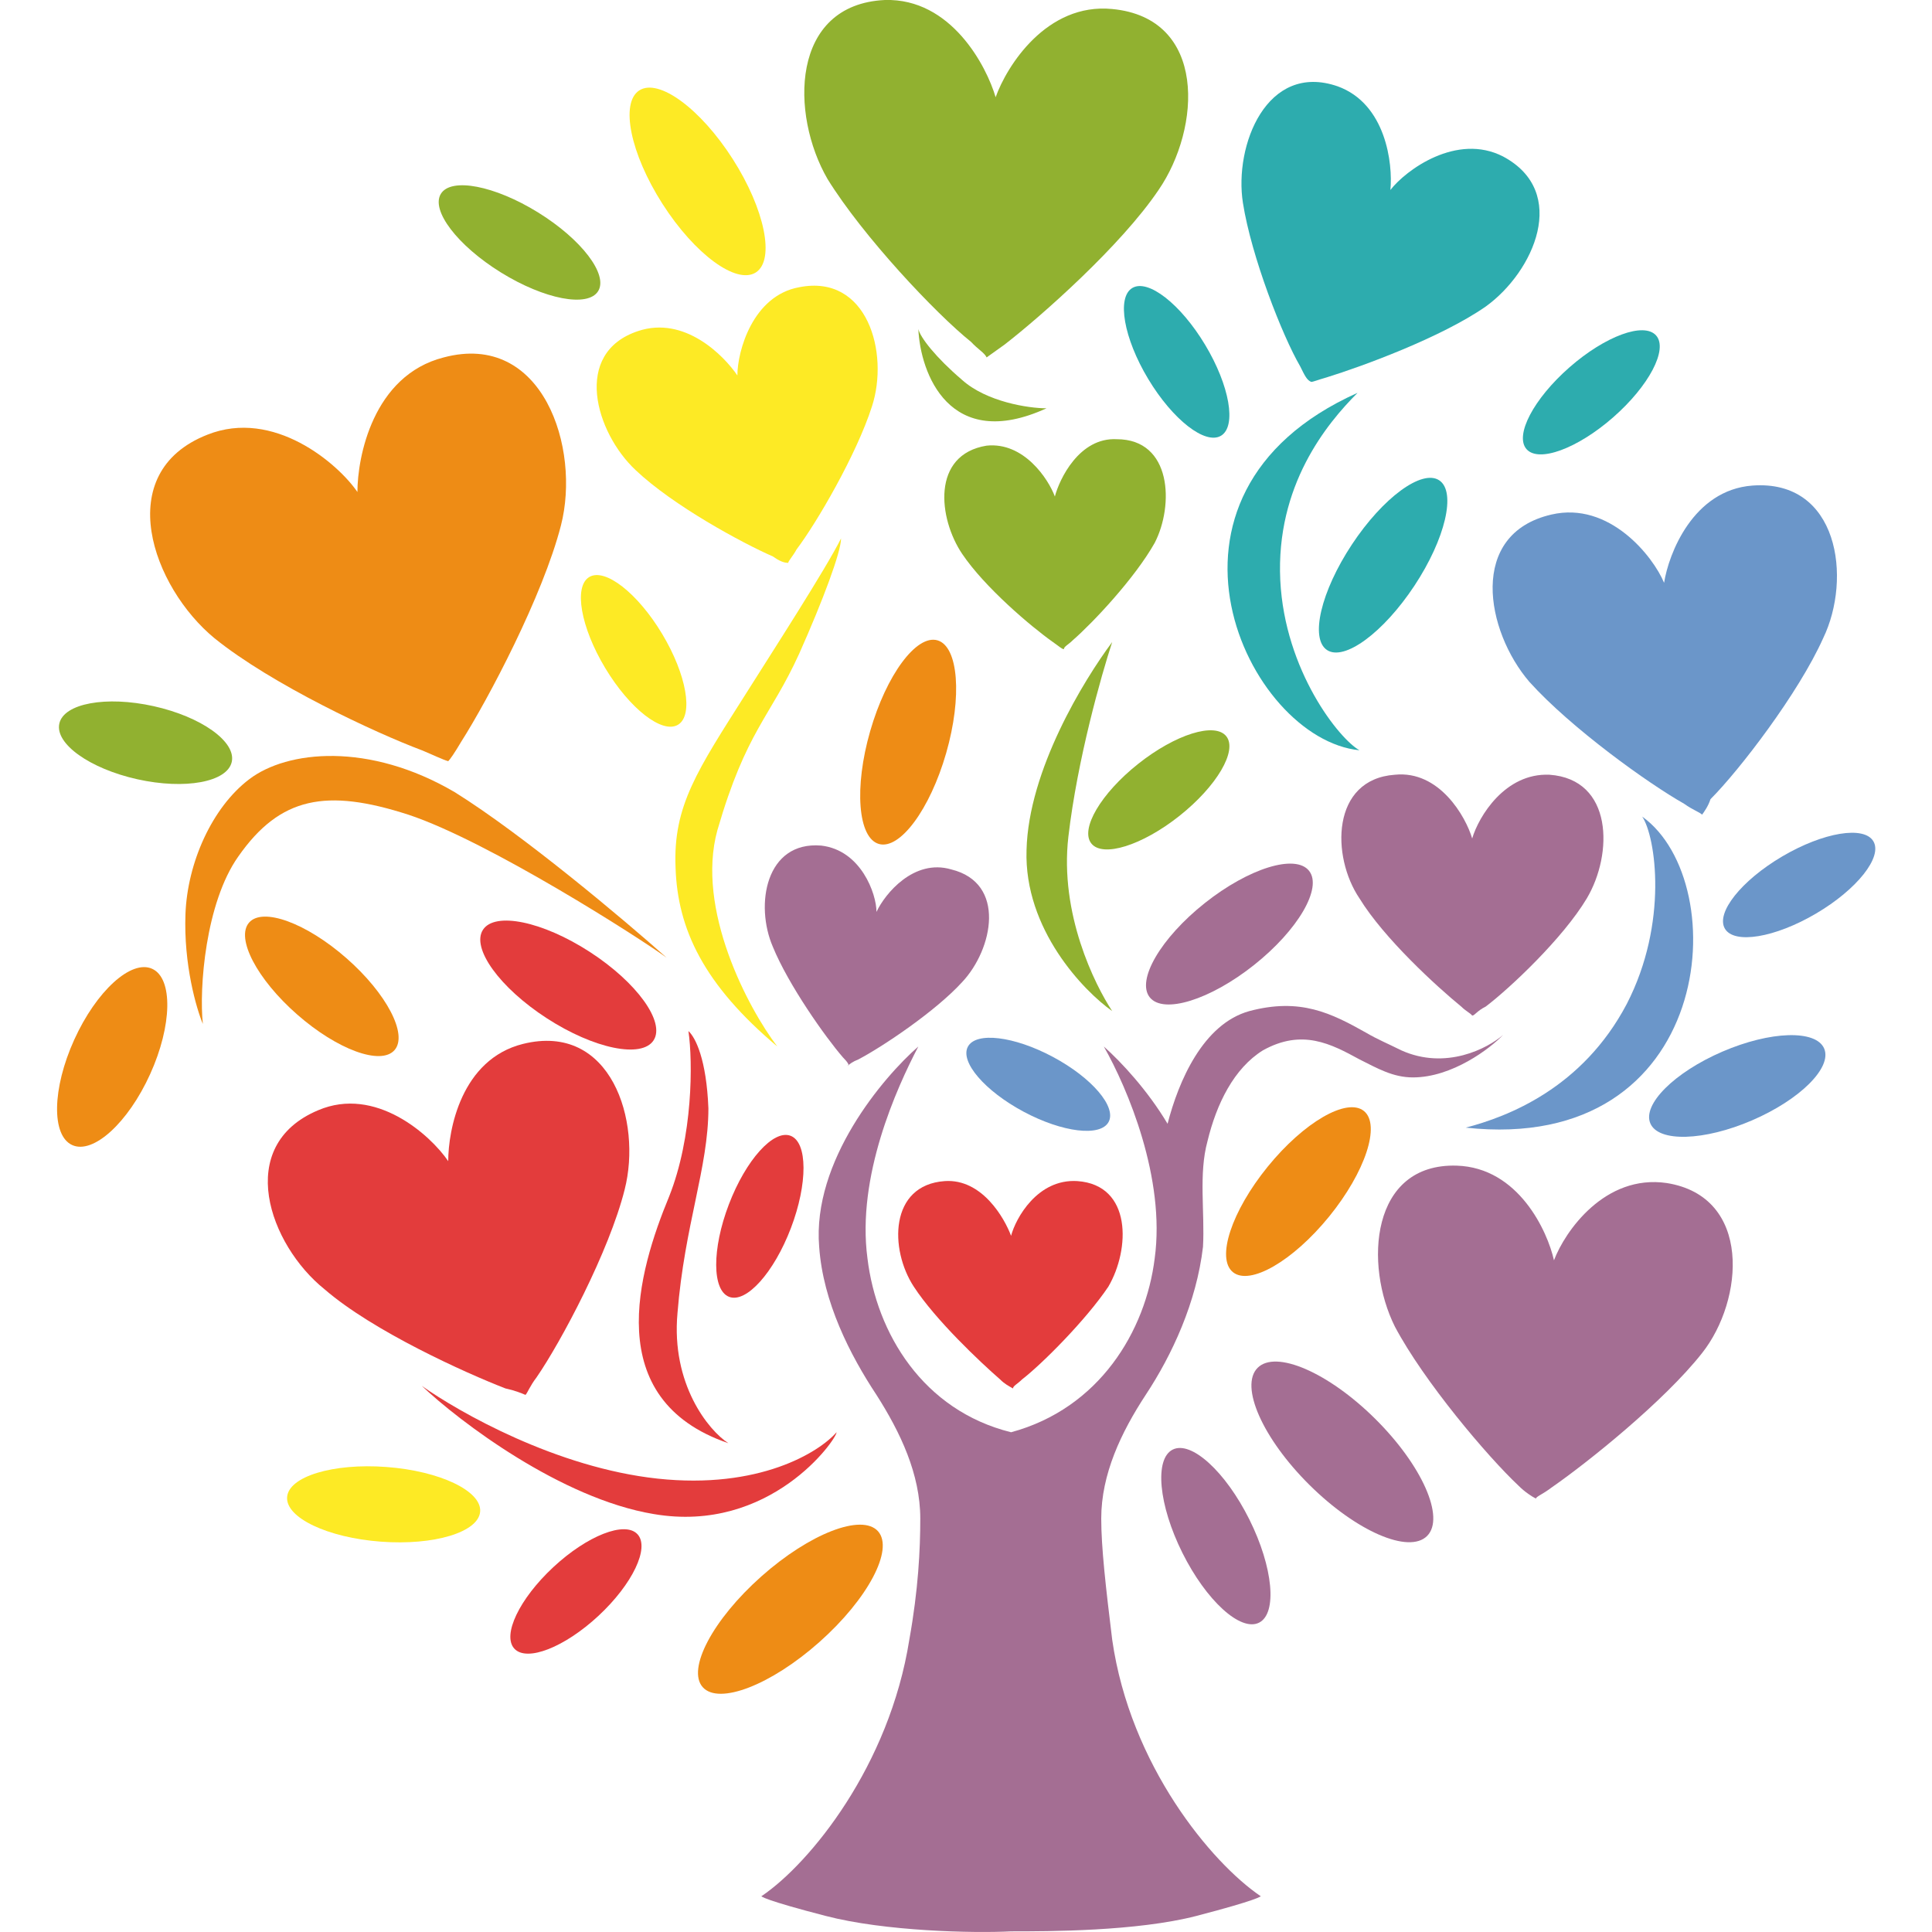 <?xml version="1.0" encoding="UTF-8"?>
<!DOCTYPE svg PUBLIC "-//W3C//DTD SVG 1.1//EN" "http://www.w3.org/Graphics/SVG/1.1/DTD/svg11.dtd">
<!-- Creator: CorelDRAW -->
<svg xmlns="http://www.w3.org/2000/svg" xml:space="preserve" width="30px" height="30px" version="1.1" style="shape-rendering:geometricPrecision; text-rendering:geometricPrecision; image-rendering:optimizeQuality; fill-rule:evenodd; clip-rule:evenodd"
viewBox="0 0 30 30"
 xmlns:xlink="http://www.w3.org/1999/xlink"
 xmlns:xodm="http://www.corel.com/coreldraw/odm/2003">
 <defs>
  <style type="text/css">
   <![CDATA[
    .fil6 {fill:#2DACAE;fill-rule:nonzero}
    .fil3 {fill:#6B96C9;fill-rule:nonzero}
    .fil4 {fill:#91B130;fill-rule:nonzero}
    .fil5 {fill:#A46E93;fill-rule:nonzero}
    .fil1 {fill:#E33C3C;fill-rule:nonzero}
    .fil0 {fill:#EE8C15;fill-rule:nonzero}
    .fil2 {fill:#FDEA25;fill-rule:nonzero}
   ]]>
  </style>
 </defs>
 <g id="Слой_x0020_1">
  <g id="_2705553458640">
   <ellipse class="fil0" transform="matrix(0.303 -1.054 1.054 0.303 14.102 11.524)" rx="1.5" ry="0.56"/>
   <ellipse class="fil1" transform="matrix(0.391 -1.025 1.025 0.391 11.799 18.887)" rx="1.22" ry="0.47"/>
   <ellipse class="fil2" transform="matrix(0.082 -1.094 1.094 0.082 5.957 23.359)" rx="0.53" ry="1.37"/>
   <ellipse class="fil1" transform="matrix(0.803 -0.747 0.747 0.803 8.943 24.712)" rx="1.19" ry="0.47"/>
   <ellipse class="fil0" transform="matrix(0.82 -0.729 0.729 0.82 12.273 24.988)" rx="1.66" ry="0.62"/>
   <ellipse class="fil3" transform="matrix(0.517 -0.967 0.967 0.517 16.122 16.837)" rx="0.44" ry="1.13"/>
   <ellipse class="fil1" transform="matrix(0.596 -0.92 0.92 0.596 8.824 15.296)" rx="0.56" ry="1.44"/>
   <ellipse class="fil4" transform="matrix(0.859 -0.682 0.682 0.859 17.994 12.265)" rx="1.22" ry="0.47"/>
   <ellipse class="fil5" transform="matrix(0.859 -0.682 0.682 0.859 19.09 14.504)" rx="1.44" ry="0.56"/>
   <ellipse class="fil0" transform="matrix(0.692 -0.851 0.851 0.692 20.162 18.503)" rx="1.47" ry="0.56"/>
   <ellipse class="fil5" transform="matrix(0.772 -0.779 0.779 0.772 20.844 22.545)" rx="0.66" ry="1.69"/>
   <ellipse class="fil5" transform="matrix(0.981 -0.489 0.489 0.981 18.88 23.853)" rx="0.53" ry="1.37"/>
   <ellipse class="fil6" transform="matrix(0.605 -0.915 0.915 0.605 21.477 8.776)" rx="1.44" ry="0.53"/>
   <ellipse class="fil6" transform="matrix(0.825 -0.723 0.723 0.825 24.71 6.092)" rx="1.22" ry="0.47"/>
   <ellipse class="fil3" transform="matrix(0.945 -0.556 0.556 0.945 27.937 13.742)" rx="1.22" ry="0.47"/>
   <ellipse class="fil3" transform="matrix(1.007 -0.434 0.434 1.007 26.976 16.863)" rx="1.34" ry="0.53"/>
   <ellipse class="fil2" transform="matrix(0.94 -0.565 0.565 0.94 9.839 10.107)" rx="0.47" ry="1.22"/>
   <ellipse class="fil4" transform="matrix(0.238 -1.071 1.071 0.238 2.26 11.533)" rx="0.53" ry="1.25"/>
   <ellipse class="fil0" transform="matrix(0.453 -0.999 0.999 0.453 1.742 16.412)" rx="1.37" ry="0.59"/>
   <ellipse class="fil4" transform="matrix(0.577 -0.932 0.932 0.577 8.067 3.765)" rx="0.5" ry="1.31"/>
   <ellipse class="fil2" transform="matrix(0.924 -0.591 0.591 0.924 10.832 2.817)" rx="0.59" ry="1.53"/>
   <ellipse class="fil6" transform="matrix(0.94 -0.565 0.565 0.94 18.271 5.619)" rx="0.47" ry="1.22"/>
   <ellipse class="fil0" transform="matrix(0.723 -0.824 0.824 0.723 4.997 15.316)" rx="0.53" ry="1.37"/>
   <path class="fil5" d="M18.13 17.45c-0.31,-0.52 -0.72,-0.96 -0.99,-1.2 0.37,0.65 0.96,2.05 0.79,3.29 -0.14,1.13 -0.86,2.33 -2.23,2.7 -1.37,-0.34 -2.09,-1.54 -2.23,-2.7 -0.17,-1.27 0.45,-2.64 0.79,-3.29 -0.55,0.48 -1.65,1.78 -1.54,3.11 0.06,0.86 0.48,1.68 0.89,2.3 0.37,0.58 0.68,1.23 0.68,1.92 0,0.48 -0.03,1.1 -0.17,1.88 -0.31,1.96 -1.54,3.47 -2.29,3.98 -0.04,0 0.06,0.07 0.99,0.31 0.92,0.24 2.3,0.27 2.88,0.24 0.58,0 1.95,0 2.88,-0.24 0.92,-0.24 1.03,-0.31 0.99,-0.31 -0.75,-0.51 -2.02,-2.02 -2.3,-3.98 -0.1,-0.82 -0.17,-1.43 -0.17,-1.88 0,-0.69 0.31,-1.34 0.69,-1.92 0.41,-0.62 0.79,-1.44 0.89,-2.3 0.03,-0.54 -0.07,-1.13 0.07,-1.64 0.14,-0.58 0.41,-1.13 0.86,-1.41 0.61,-0.34 1.06,-0.1 1.5,0.14 0.28,0.14 0.52,0.28 0.83,0.28 0.61,0 1.2,-0.45 1.4,-0.66 -0.24,0.21 -0.89,0.55 -1.58,0.24 -0.2,-0.1 -0.37,-0.17 -0.54,-0.27 -0.55,-0.31 -1.03,-0.55 -1.82,-0.34 -0.72,0.2 -1.1,1.09 -1.27,1.75z"/>
   <path class="fil3" d="M25.26 15.59c-0.69,1.31 -1.85,1.75 -2.5,1.92 3.87,0.42 4.18,-3.8 2.74,-4.83 0.21,0.31 0.41,1.65 -0.24,2.91z"/>
   <path class="fil6" d="M19.88 9.01c-0.07,-1.47 0.72,-2.43 1.2,-2.91 -3.53,1.58 -1.71,5.38 0.03,5.55 -0.31,-0.17 -1.16,-1.23 -1.23,-2.64z"/>
   <path class="fil4" d="M16.59 12.99c-0.14,1.2 0.41,2.3 0.68,2.71 -0.44,-0.31 -1.37,-1.27 -1.33,-2.5 0.03,-1.24 0.89,-2.64 1.33,-3.23 -0.17,0.52 -0.54,1.82 -0.68,3.02z"/>
   <path class="fil4" d="M14.94 5.9c0.38,0.34 1.03,0.44 1.31,0.44 -1.51,0.69 -1.96,-0.55 -1.99,-1.23 0.03,0.13 0.27,0.44 0.68,0.79z"/>
   <path class="fil0" d="M7.06 12.3c1.06,0.66 2.64,1.99 3.29,2.57 -0.41,-0.3 -2.77,-1.81 -4.01,-2.22 -1.27,-0.41 -1.99,-0.28 -2.64,0.65 -0.51,0.72 -0.61,2.05 -0.55,2.6 -0.1,-0.24 -0.3,-0.92 -0.27,-1.71 0.03,-0.79 0.41,-1.65 0.99,-2.09 0.59,-0.45 1.86,-0.58 3.19,0.2z"/>
   <path class="fil1" d="M10.52 20.39c-0.1,1.1 0.48,1.82 0.79,2.02 -1.99,-0.68 -1.4,-2.67 -0.92,-3.83 0.37,-0.93 0.37,-2.09 0.3,-2.57 0.11,0.1 0.28,0.44 0.31,1.2 0,0.92 -0.37,1.81 -0.48,3.18z"/>
   <path class="fil2" d="M11.14 12.89c-0.34,1.23 0.48,2.77 0.93,3.36 -1.14,-0.96 -1.55,-1.82 -1.58,-2.78 -0.04,-0.96 0.34,-1.51 1.1,-2.71 0.41,-0.65 1.23,-1.92 1.47,-2.4 0,0.21 -0.28,0.96 -0.65,1.79 -0.45,0.99 -0.82,1.19 -1.27,2.74z"/>
   <path class="fil1" d="M10.21 22.96c1.58,0.17 2.51,-0.41 2.78,-0.72 0,0.11 -1.03,1.58 -2.84,1.27 -1.44,-0.24 -3.02,-1.44 -3.6,-1.99 0.58,0.41 2.09,1.27 3.66,1.44z"/>
   <path class="fil1" d="M15.53 21.42l0 0c-0.31,-0.27 -1,-0.92 -1.34,-1.44 -0.38,-0.58 -0.38,-1.58 0.48,-1.64 0.58,-0.04 0.93,0.58 1.03,0.85 0.07,-0.27 0.41,-0.89 1.03,-0.85 0.85,0.06 0.82,1.06 0.48,1.64 -0.35,0.52 -1.03,1.2 -1.34,1.44l0 0c-0.07,0.07 -0.14,0.1 -0.14,0.14 -0.07,-0.04 -0.13,-0.07 -0.2,-0.14z"/>
   <path class="fil5" d="M13.09 16.42l0 0c-0.27,-0.31 -0.85,-1.13 -1.09,-1.72 -0.28,-0.65 -0.11,-1.64 0.75,-1.57 0.62,0.07 0.86,0.75 0.86,1.03 0.13,-0.28 0.58,-0.83 1.16,-0.66 0.86,0.21 0.65,1.24 0.17,1.75 -0.41,0.45 -1.23,1 -1.61,1.2l0 0c-0.1,0.04 -0.13,0.07 -0.17,0.1 0.04,0 0,-0.06 -0.07,-0.13z"/>
   <path class="fil4" d="M16.35 9.97l0 0c-0.34,-0.24 -1.06,-0.85 -1.41,-1.37 -0.37,-0.55 -0.48,-1.54 0.38,-1.68 0.58,-0.06 0.96,0.52 1.06,0.79 0.07,-0.27 0.38,-0.92 0.96,-0.89 0.86,0 0.89,1.03 0.59,1.61 -0.31,0.55 -0.96,1.24 -1.27,1.51l0 0c-0.07,0.07 -0.14,0.1 -0.14,0.14 -0.03,0 -0.07,-0.04 -0.17,-0.11z"/>
   <path class="fil2" d="M12 8.64l0 0c-0.48,-0.21 -1.55,-0.79 -2.13,-1.34 -0.62,-0.58 -0.99,-1.82 0.04,-2.16 0.72,-0.24 1.33,0.38 1.54,0.69 0,-0.38 0.24,-1.24 0.96,-1.37 1.06,-0.21 1.4,1.02 1.13,1.85 -0.24,0.75 -0.86,1.81 -1.17,2.22l0 0c-0.06,0.11 -0.13,0.18 -0.13,0.21 -0.07,0 -0.14,-0.03 -0.24,-0.1z"/>
   <path class="fil6" d="M20.19 5.69l0 0c-0.28,-0.48 -0.76,-1.71 -0.89,-2.54 -0.14,-0.89 0.37,-2.19 1.47,-1.81 0.75,0.27 0.86,1.2 0.82,1.61 0.24,-0.31 1.03,-0.89 1.75,-0.52 1.03,0.55 0.48,1.79 -0.27,2.33 -0.69,0.48 -1.92,0.93 -2.47,1.1l0 0c-0.14,0.04 -0.21,0.07 -0.24,0.07 -0.07,-0.03 -0.1,-0.1 -0.17,-0.24z"/>
   <path class="fil5" d="M23.58 23.07l0 0c-0.48,-0.45 -1.47,-1.62 -1.92,-2.47 -0.48,-0.96 -0.38,-2.54 0.96,-2.5 0.96,0.03 1.41,1.02 1.51,1.47 0.17,-0.45 0.79,-1.34 1.75,-1.2 1.33,0.21 1.2,1.82 0.55,2.64 -0.59,0.75 -1.79,1.71 -2.34,2.09l0 0c-0.13,0.1 -0.24,0.14 -0.24,0.17 -0.06,-0.03 -0.17,-0.1 -0.27,-0.2z"/>
   <path class="fil3" d="M26.43 12.65c-0.04,-0.04 -0.14,-0.07 -0.28,-0.17 -0.55,-0.31 -1.75,-1.17 -2.4,-1.89 -0.68,-0.79 -0.96,-2.3 0.34,-2.6 0.9,-0.21 1.58,0.65 1.75,1.06 0.07,-0.45 0.45,-1.44 1.37,-1.51 1.34,-0.1 1.55,1.44 1.1,2.37 -0.38,0.85 -1.3,2.05 -1.75,2.5l0 0c-0.03,0.1 -0.1,0.2 -0.13,0.24z"/>
   <path class="fil5" d="M22.86 15.77c-0.03,-0.04 -0.1,-0.07 -0.17,-0.14 -0.38,-0.31 -1.2,-1.06 -1.58,-1.68 -0.44,-0.65 -0.44,-1.85 0.55,-1.92 0.69,-0.07 1.1,0.65 1.2,0.99 0.1,-0.34 0.51,-1.02 1.2,-0.99 0.99,0.07 0.99,1.23 0.58,1.92 -0.37,0.62 -1.2,1.4 -1.57,1.68l0 0c-0.14,0.07 -0.17,0.14 -0.21,0.14z"/>
   <path class="fil1" d="M7.85 21.56l0 0c-0.62,-0.24 -2.06,-0.89 -2.81,-1.54 -0.86,-0.69 -1.41,-2.23 -0.1,-2.78 0.89,-0.38 1.74,0.38 2.02,0.79 0,-0.48 0.2,-1.58 1.16,-1.82 1.37,-0.34 1.85,1.2 1.58,2.26 -0.24,0.96 -0.99,2.37 -1.37,2.92l0 0c-0.1,0.13 -0.14,0.24 -0.17,0.27 -0.07,-0.03 -0.17,-0.07 -0.31,-0.1z"/>
   <path class="fil0" d="M6.55 11.65l0 0c-0.72,-0.27 -2.33,-1.02 -3.22,-1.74 -0.96,-0.79 -1.61,-2.57 -0.11,-3.16 1.03,-0.41 2.03,0.45 2.33,0.89 0,-0.54 0.24,-1.81 1.34,-2.09 1.54,-0.41 2.13,1.41 1.82,2.61 -0.28,1.09 -1.13,2.7 -1.55,3.36l0 0c-0.1,0.17 -0.17,0.27 -0.2,0.3 -0.1,-0.03 -0.24,-0.1 -0.41,-0.17z"/>
   <path class="fil4" d="M15.08 5.31l0 0c-0.55,-0.44 -1.68,-1.64 -2.23,-2.53 -0.58,-1 -0.58,-2.71 0.89,-2.78 1.03,-0.03 1.58,1.03 1.72,1.51 0.17,-0.48 0.79,-1.47 1.81,-1.37 1.48,0.14 1.38,1.85 0.72,2.81 -0.58,0.86 -1.81,1.95 -2.39,2.4l0 0c-0.14,0.1 -0.24,0.17 -0.28,0.2 -0.03,-0.07 -0.14,-0.13 -0.24,-0.24z"/>
  </g>
 </g>
</svg>
